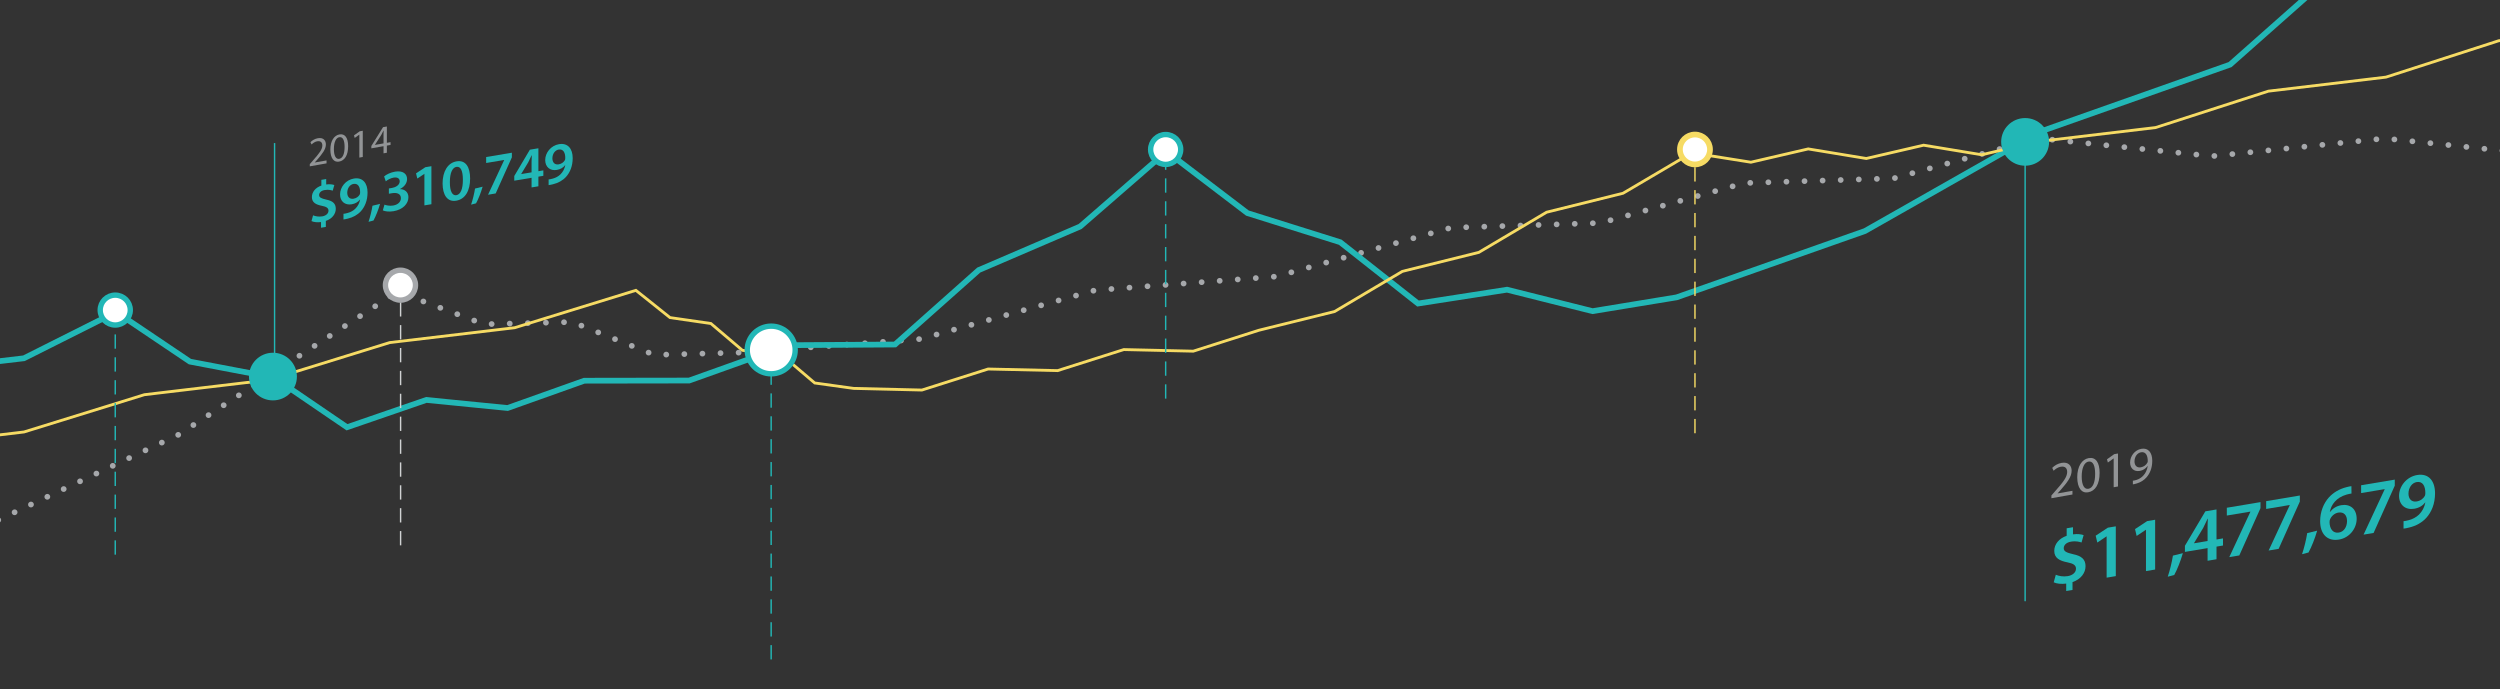 <?xml version="1.0" encoding="utf-8"?>
<!-- Generator: Adobe Illustrator 16.0.5, SVG Export Plug-In . SVG Version: 6.00 Build 0)  -->
<!DOCTYPE svg PUBLIC "-//W3C//DTD SVG 1.1//EN" "http://www.w3.org/Graphics/SVG/1.1/DTD/svg11.dtd">
<svg version="1.1" id="圖層_1" xmlns="http://www.w3.org/2000/svg" xmlns:xlink="http://www.w3.org/1999/xlink" x="0px" y="0px"
	 width="874px" height="241px" viewBox="0 0 874 241" enable-background="new 0 0 874 241" xml:space="preserve">
<rect x="0" y="0" width="874" height="241" fill="#333333" stroke="none"/>
<g id="圖層_1_1_">
	<path fill="#22B7B6" d="M112.228,79.615v-1.981c-1.297,0.176-2.592,0.023-3.333-0.342l0.554-2.016
		c0.803,0.338,1.956,0.574,3.21,0.364c1.297-0.217,2.181-1,2.181-1.984c0-0.92-0.722-1.392-2.241-1.689
		c-2.163-0.415-3.562-1.162-3.562-3.064c0-1.759,1.235-3.313,3.313-4.029V62.87l1.688-0.284v1.9
		c1.297-0.176,2.179-0.017,2.838,0.201l-0.555,1.972c-0.494-0.141-1.399-0.459-2.799-0.224c-1.439,0.241-1.954,1.061-1.954,1.758
		c0,0.838,0.74,1.183,2.49,1.587c2.303,0.471,3.333,1.403,3.333,3.224c0,1.738-1.214,3.477-3.478,4.221v2.107L112.228,79.615z"/>
	<path fill="#22B7B6" d="M120.08,74.743c0.393-0.024,0.782-0.11,1.399-0.276c0.987-0.249,1.975-0.759,2.716-1.477
		c0.863-0.841,1.46-1.944,1.708-3.231l-0.042-0.014c-0.677,0.871-1.627,1.459-2.922,1.677c-2.324,0.389-4.052-1-4.052-3.452
		c0-2.534,1.975-5.076,4.833-5.554c3.106-0.521,4.774,1.632,4.774,4.865c0,2.841-0.948,5.027-2.326,6.565
		c-1.174,1.279-2.776,2.162-4.566,2.583c-0.577,0.158-1.153,0.255-1.522,0.296V74.743L120.08,74.743z M121.396,67.404
		c0.021,1.37,0.802,2.3,2.2,2.067c1.03-0.172,1.771-0.767,2.162-1.467c0.081-0.178,0.145-0.391,0.145-0.74
		c0.021-1.803-0.659-3.243-2.307-2.968C122.322,64.511,121.396,65.79,121.396,67.404z"/>
	<path fill="#22B7B6" d="M128.839,77.549c0.555-1.647,1.111-3.888,1.378-5.628l2.653-0.65c-0.576,2.018-1.501,4.382-2.303,5.826
		L128.839,77.549z"/>
	<path fill="#22B7B6" d="M134.41,71.545c0.514,0.221,1.77,0.521,3.045,0.307c1.935-0.324,2.716-1.538,2.695-2.578
		c0-1.574-1.481-2.002-3.024-1.743l-1.174,0.198v-1.843l1.133-0.189c1.172-0.195,2.652-0.974,2.652-2.304
		c0-0.9-0.678-1.543-2.138-1.3c-1.092,0.182-2.182,0.837-2.736,1.297l-0.576-1.72c0.76-0.66,2.24-1.401,3.846-1.668
		c2.758-0.462,4.177,0.814,4.177,2.552c0,1.391-0.822,2.673-2.468,3.521v0.041c1.625,0.014,2.942,1.021,2.942,2.82
		c0,2.25-1.894,4.346-5.206,4.9c-1.627,0.272-3.023,0.059-3.746-0.294L134.41,71.545z"/>
	<path fill="#22B7B6" d="M148.373,60.782l-0.04,0.006l-2.449,1.637l-0.432-1.83l3.251-2.14l2.117-0.355v13.294l-2.449,0.409V60.782
		H148.373z"/>
	<path fill="#22B7B6" d="M164.353,62.399c0,4.274-1.688,7.232-4.876,7.768c-3.085,0.517-4.732-1.986-4.75-6.033
		c0-4.13,1.768-7.207,4.896-7.73C162.851,55.862,164.353,58.473,164.353,62.399z M157.276,63.708
		c-0.021,3.234,0.884,4.759,2.282,4.524c1.481-0.248,2.265-2.18,2.265-5.37c0-3.085-0.74-4.782-2.265-4.528
		C158.2,58.563,157.255,60.375,157.276,63.708z"/>
	<path fill="#22B7B6" d="M164.696,71.543c0.556-1.646,1.111-3.888,1.377-5.629l2.656-0.647c-0.575,2.018-1.502,4.378-2.304,5.823
		L164.696,71.543z"/>
	<path fill="#22B7B6" d="M178.95,53.389v1.616l-5.656,12.624l-2.674,0.448l5.636-12.107v-0.042l-6.294,1.054v-2.087L178.95,53.389z"
		/>
	<path fill="#22B7B6" d="M185.837,65.527v-3.374l-6.049,1.013v-1.634l5.452-9.196l2.982-0.499v8.015l1.729-0.289v1.903l-1.729,0.29
		v3.373L185.837,65.527z M185.837,60.252v-3.619c0-0.757,0.021-1.537,0.082-2.325l-0.082,0.014
		c-0.413,0.907-0.762,1.641-1.174,2.447l-2.448,4.049l-0.02,0.043L185.837,60.252z"/>
	<path fill="#22B7B6" d="M191.799,62.729c0.391-0.023,0.78-0.11,1.397-0.274c0.988-0.249,1.975-0.759,2.715-1.475
		c0.864-0.843,1.46-1.946,1.708-3.232l-0.04-0.014c-0.68,0.869-1.626,1.458-2.923,1.676c-2.324,0.388-4.053-1-4.053-3.455
		c0-2.533,1.975-5.074,4.834-5.553c3.106-0.521,4.773,1.634,4.773,4.864c0,2.842-0.946,5.025-2.326,6.567
		c-1.172,1.28-2.774,2.162-4.566,2.583c-0.576,0.159-1.151,0.255-1.521,0.297L191.799,62.729L191.799,62.729z M193.115,55.393
		c0.021,1.368,0.801,2.301,2.2,2.066c1.03-0.173,1.771-0.766,2.161-1.467c0.083-0.18,0.144-0.392,0.144-0.741
		c0.021-1.803-0.657-3.241-2.305-2.965C194.039,52.497,193.115,53.777,193.115,55.393z"/>
	
		<line fill="none" stroke="#22B7B6" stroke-width="0.5" stroke-linecap="round" stroke-miterlimit="10" x1="707.984" y1="209.99" x2="707.984" y2="54.416"/>
	<line fill="none" stroke="#22B7B6" stroke-width="0.5" stroke-miterlimit="10" x1="95.988" y1="132.051" x2="95.988" y2="50.016"/>
	
		<line fill="none" stroke="#22B7B6" stroke-width="0.5" stroke-miterlimit="10" stroke-dasharray="5,3" x1="269.594" y1="230.533" x2="269.594" y2="122.141"/>
	<g>
		
			<polyline fill="none" stroke="#A6A8AB" stroke-width="2" stroke-linecap="round" stroke-miterlimit="10" stroke-dasharray="0.011,6.316" points="
			-177.517,279.303 -95.475,240.469 -19.528,190.755 62.521,151.917 138.947,101.985 169.215,113.353 200.09,112.578 
			228.759,124.078 258.897,123.262 321.801,118.522 382.901,101.459 446.162,96.679 507.298,79.608 559.548,77.96 609.879,63.988 
			662.094,62.345 712.686,48.344 773.31,54.603 833.722,48.397 894.132,54.663 954.548,48.457 		"/>
	</g>
	<g>
		<polyline fill="none" stroke="#22B7B6" stroke-width="2" stroke-miterlimit="10" points="-159.879,125.168 -126.865,136.072 
			-92.122,134.626 -58.424,145.551 -26.519,129.373 8.369,125.25 40.594,109.063 66.396,126.42 95.89,132.038 121.311,149.365 
			149.038,139.818 177.448,142.641 204.261,133.096 240.934,133.037 275.54,120.679 312.894,120.438 342.171,94.417 377.629,79.179 
			407.81,52.947 436.097,74.495 468.538,84.676 495.734,106.117 526.862,101.277 556.747,108.783 586.143,103.952 651.991,80.767 
			713.078,46.078 779.631,22.586 833.136,-24.772 893.798,-61.929 947.036,-109.109 		"/>
	</g>
	<g>
		<polyline fill="none" stroke="#F6DB64" stroke-linecap="round" stroke-miterlimit="10" points="-198.079,224.846 
			-169.455,217.111 -143.942,202.006 -115.319,194.271 -89.803,179.166 -61.175,171.43 -35.443,156.246 8.417,151.012 
			50.467,137.988 94.181,132.79 136.232,119.768 179.95,114.568 222.301,101.504 234.239,111.033 248.529,113.1 259.529,122.459 
			273.819,124.525 284.824,133.887 298.427,135.783 322.3,136.361 345.449,129.006 369.734,129.568 392.884,122.211 
			417.173,122.771 440.07,115.47 466.579,108.908 490.271,94.869 517,88.233 540.692,74.193 567.425,67.556 591.409,53.421 
			612.113,56.713 632.153,52.063 652.452,55.409 672.493,50.759 692.796,54.105 712.594,49.479 753.601,44.594 793.017,31.872 
			834.146,26.963 873.562,14.242 914.696,9.333 954.118,-3.391 		"/>
	</g>
	
		<ellipse fill="#FFFFFF" stroke="#22B7B6" stroke-width="1.881" stroke-miterlimit="10" cx="269.618" cy="122.352" rx="8.379" ry="8.331"/>
	<ellipse fill="#22B7B6" cx="707.986" cy="49.603" rx="8.378" ry="8.331"/>
	<ellipse fill="#22B7B6" cx="95.418" cy="131.647" rx="8.379" ry="8.331"/>
	
		<line fill="none" stroke="#F6DB64" stroke-width="0.5" stroke-miterlimit="10" stroke-dasharray="5,3" x1="592.559" y1="151.461" x2="592.559" y2="52.751"/>
	
		<ellipse fill="#FFFFFF" stroke="#F6DB64" stroke-width="2" stroke-miterlimit="10" cx="592.56" cy="52.258" rx="5.256" ry="5.224"/>
	
		<line fill="none" stroke="#22B7B6" stroke-width="0.5" stroke-miterlimit="10" stroke-dasharray="5,3" x1="407.517" y1="139.359" x2="407.517" y2="51.575"/>
	
		<line fill="none" stroke="#22B7B6" stroke-width="0.5" stroke-miterlimit="10" stroke-dasharray="5,3" x1="40.29" y1="193.908" x2="40.29" y2="108.404"/>
	
		<ellipse fill="#FFFFFF" stroke="#22B7B6" stroke-width="1.881" stroke-miterlimit="10" cx="407.517" cy="52.258" rx="5.256" ry="5.224"/>
	<path fill="#22B7B6" d="M722.344,206.621v-2.598c-1.697,0.23-3.395,0.035-4.362-0.447l0.727-2.639
		c1.053,0.438,2.562,0.748,4.201,0.473c1.697-0.282,2.856-1.307,2.856-2.594c0-1.203-0.942-1.822-2.938-2.209
		c-2.826-0.547-4.658-1.525-4.658-4.02c0-2.302,1.616-4.339,4.338-5.275v-2.625l2.209-0.369v2.49
		c1.694-0.229,2.854-0.022,3.715,0.262l-0.728,2.584c-0.646-0.188-1.829-0.604-3.66-0.297c-1.889,0.315-2.561,1.393-2.561,2.304
		c0,1.101,0.97,1.552,3.259,2.081c3.015,0.615,4.361,1.836,4.361,4.219c0,2.281-1.588,4.553-4.553,5.533v2.758L722.344,206.621z"/>
	<path fill="#22B7B6" d="M736.476,187.516l-0.055,0.012l-3.204,2.146l-0.564-2.396l4.254-2.805l2.773-0.463v17.404l-3.203,0.539
		L736.476,187.516L736.476,187.516z"/>
	<path fill="#22B7B6" d="M750.233,185.212l-0.054,0.011l-3.208,2.144l-0.563-2.396l4.254-2.801l2.777-0.466v17.407l-3.206,0.537
		V185.212z"/>
	<path fill="#22B7B6" d="M757.849,201.611c0.725-2.156,1.451-5.092,1.804-7.369l3.476-0.854c-0.756,2.645-1.968,5.737-3.017,7.629
		L757.849,201.611z"/>
	<path fill="#22B7B6" d="M771.771,196.041v-4.422l-7.921,1.328v-2.141l7.14-12.043l3.902-0.656v10.498l2.265-0.379v2.489
		l-2.265,0.38v4.42L771.771,196.041z M771.771,189.13v-4.737c0-0.994,0.024-2.014,0.104-3.045l-0.104,0.019
		c-0.543,1.188-0.998,2.147-1.537,3.202l-3.204,5.305l-0.025,0.061L771.771,189.13z"/>
	<path fill="#22B7B6" d="M790.267,175.536v2.114l-7.407,16.531l-3.503,0.586l7.382-15.855v-0.055l-8.241,1.379v-2.73
		L790.267,175.536z"/>
	<path fill="#22B7B6" d="M804.023,173.23v2.115l-7.408,16.531l-3.5,0.586l7.381-15.857v-0.054l-8.241,1.38v-2.729L804.023,173.23z"
		/>
	<path fill="#22B7B6" d="M804.796,193.747c0.729-2.153,1.456-5.091,1.804-7.372l3.477-0.85c-0.754,2.646-1.967,5.738-3.019,7.629
		L804.796,193.747z"/>
	<path fill="#22B7B6" d="M822.082,172.535c-0.482,0.08-1.021,0.172-1.697,0.365c-3.661,1.041-5.439,3.59-5.87,6.07l0.083-0.017
		c0.861-1.136,2.183-2.052,3.931-2.345c3.018-0.506,5.361,1.244,5.361,4.777c0,3.322-2.452,6.625-6.168,7.246
		c-4.258,0.715-6.601-2.105-6.601-6.395c0-3.344,1.211-6.278,3.047-8.326c1.612-1.773,3.714-2.98,6.217-3.615
		c0.729-0.203,1.268-0.293,1.671-0.33L822.082,172.535z M820.521,182.143c0-2.01-1.104-3.27-3.044-2.944
		c-1.239,0.206-2.344,1.143-2.854,2.272c-0.136,0.291-0.215,0.625-0.215,1.08c0.051,2.297,1.155,3.982,3.285,3.627
		C819.419,185.889,820.521,184.232,820.521,182.143z"/>
	<path fill="#22B7B6" d="M837.214,167.672v2.114l-7.406,16.534l-3.5,0.584l7.381-15.858v-0.053l-8.241,1.38v-2.73L837.214,167.672z"
		/>
	<path fill="#22B7B6" d="M840.276,182.208c0.513-0.032,1.021-0.146,1.833-0.36c1.291-0.326,2.586-0.994,3.557-1.932
		c1.128-1.102,1.91-2.546,2.232-4.23l-0.053-0.018c-0.892,1.137-2.13,1.904-3.826,2.189c-3.044,0.508-5.306-1.306-5.306-4.521
		c0-3.319,2.584-6.646,6.329-7.272c4.067-0.684,6.25,2.139,6.25,6.371c0,3.725-1.241,6.58-3.047,8.596
		c-1.534,1.682-3.633,2.836-5.979,3.389c-0.756,0.206-1.508,0.33-1.992,0.387L840.276,182.208L840.276,182.208z M842,172.598
		c0.026,1.793,1.052,3.017,2.882,2.707c1.348-0.225,2.316-1.007,2.83-1.92c0.106-0.232,0.188-0.516,0.188-0.971
		c0.026-2.357-0.859-4.248-3.019-3.887C843.214,168.807,842,170.484,842,172.598z"/>
	
		<ellipse fill="#FFFFFF" stroke="#22B7B6" stroke-width="1.881" stroke-miterlimit="10" cx="40.29" cy="108.404" rx="5.255" ry="5.225"/>
	
		<line fill="none" stroke="#D0D2D3" stroke-width="0.5" stroke-miterlimit="10" stroke-dasharray="5,3" x1="140.049" y1="190.656" x2="140.049" y2="101.462"/>
	
		<ellipse fill="#FFFFFF" stroke="#A6A8AB" stroke-width="1.881" stroke-miterlimit="10" cx="140.004" cy="99.691" rx="5.255" ry="5.227"/>
	<g>
		<path fill="#929496" d="M108.302,58.15v-0.763l0.973-1.117c2.343-2.641,3.4-4.014,3.415-5.399c0-0.933-0.453-1.713-1.821-1.472
			c-0.833,0.146-1.524,0.693-1.947,1.119l-0.394-0.804c0.631-0.648,1.536-1.202,2.595-1.39c1.976-0.349,2.808,0.86,2.808,2.172
			c0,1.694-1.227,3.279-3.159,5.481l-0.735,0.807v0.029l4.12-0.727v1.03L108.302,58.15z"/>
		<path fill="#929496" d="M121.71,51.1c0,3.119-1.157,5.044-3.189,5.404c-1.793,0.315-3.003-1.15-3.033-4.18
			c0-3.076,1.327-5.003,3.188-5.332C120.607,46.651,121.71,48.18,121.71,51.1z M116.727,52.119c0,2.384,0.734,3.61,1.865,3.411
			c1.268-0.223,1.877-1.812,1.877-4.156c0-2.257-0.579-3.636-1.862-3.411C117.519,48.156,116.727,49.622,116.727,52.119z"/>
		<path fill="#929496" d="M125.623,47.079l-0.028,0.006L124,48.226l-0.238-0.904l2.002-1.424l1.06-0.186v9.17l-1.2,0.211V47.079z"/>
		<path fill="#929496" d="M134.078,53.604v-2.496l-4.26,0.75v-0.819l4.092-6.578l1.338-0.236v5.7l1.286-0.226v0.976l-1.286,0.225
			v2.498L134.078,53.604z M134.078,50.132v-3.063c0-0.478,0.014-0.96,0.043-1.445l-0.043,0.007c-0.28,0.583-0.506,1.021-0.76,1.488
			l-2.245,3.514v0.028L134.078,50.132z"/>
	</g>
	<g>
		<path fill="#929496" d="M717.169,174.178v-0.96l1.224-1.403c2.944-3.32,4.273-5.047,4.292-6.789c0-1.172-0.566-2.153-2.288-1.85
			c-1.046,0.186-1.917,0.869-2.447,1.407l-0.497-1.013c0.798-0.813,1.934-1.512,3.264-1.748c2.48-0.437,3.528,1.084,3.528,2.732
			c0,2.129-1.543,4.122-3.973,6.893l-0.921,1.014v0.034l5.179-0.91v1.292L717.169,174.178z"/>
		<path fill="#929496" d="M734.022,165.314c0,3.92-1.453,6.342-4.008,6.793c-2.253,0.396-3.777-1.445-3.813-5.256
			c0-3.865,1.668-6.289,4.011-6.701C732.641,159.723,734.022,161.643,734.022,165.314z M727.762,166.598
			c0,2.996,0.924,4.539,2.341,4.286c1.598-0.282,2.358-2.278,2.358-5.223c0-2.838-0.727-4.574-2.342-4.288
			C728.756,161.613,727.762,163.456,727.762,166.598z"/>
		<path fill="#929496" d="M738.943,160.262l-0.036,0.006l-2.003,1.435l-0.301-1.136l2.517-1.791l1.33-0.234v11.531l-1.507,0.266
			V160.262z"/>
		<path fill="#929496" d="M745.653,168.055c0.338-0.023,0.729-0.131,1.261-0.277c0.905-0.283,1.756-0.805,2.411-1.543
			c0.766-0.824,1.313-1.933,1.528-3.338l-0.056,0.011c-0.639,0.895-1.562,1.518-2.716,1.721c-2.073,0.366-3.401-0.961-3.401-2.93
			c0-2.185,1.577-4.378,3.938-4.794c2.359-0.416,3.813,1.244,3.813,4.188c0,2.538-0.854,4.46-1.988,5.763
			c-0.888,1.023-2.112,1.771-3.353,2.133c-0.566,0.188-1.062,0.297-1.438,0.343L745.653,168.055L745.653,168.055z M746.223,161.318
			c0,1.438,0.868,2.295,2.217,2.057c1.047-0.186,1.863-0.842,2.271-1.605c0.087-0.158,0.143-0.345,0.143-0.593
			c0-1.97-0.728-3.35-2.36-3.062C747.163,158.35,746.223,159.688,746.223,161.318z"/>
	</g>
</g>
<g id="圖層_2">
</g>
</svg>
